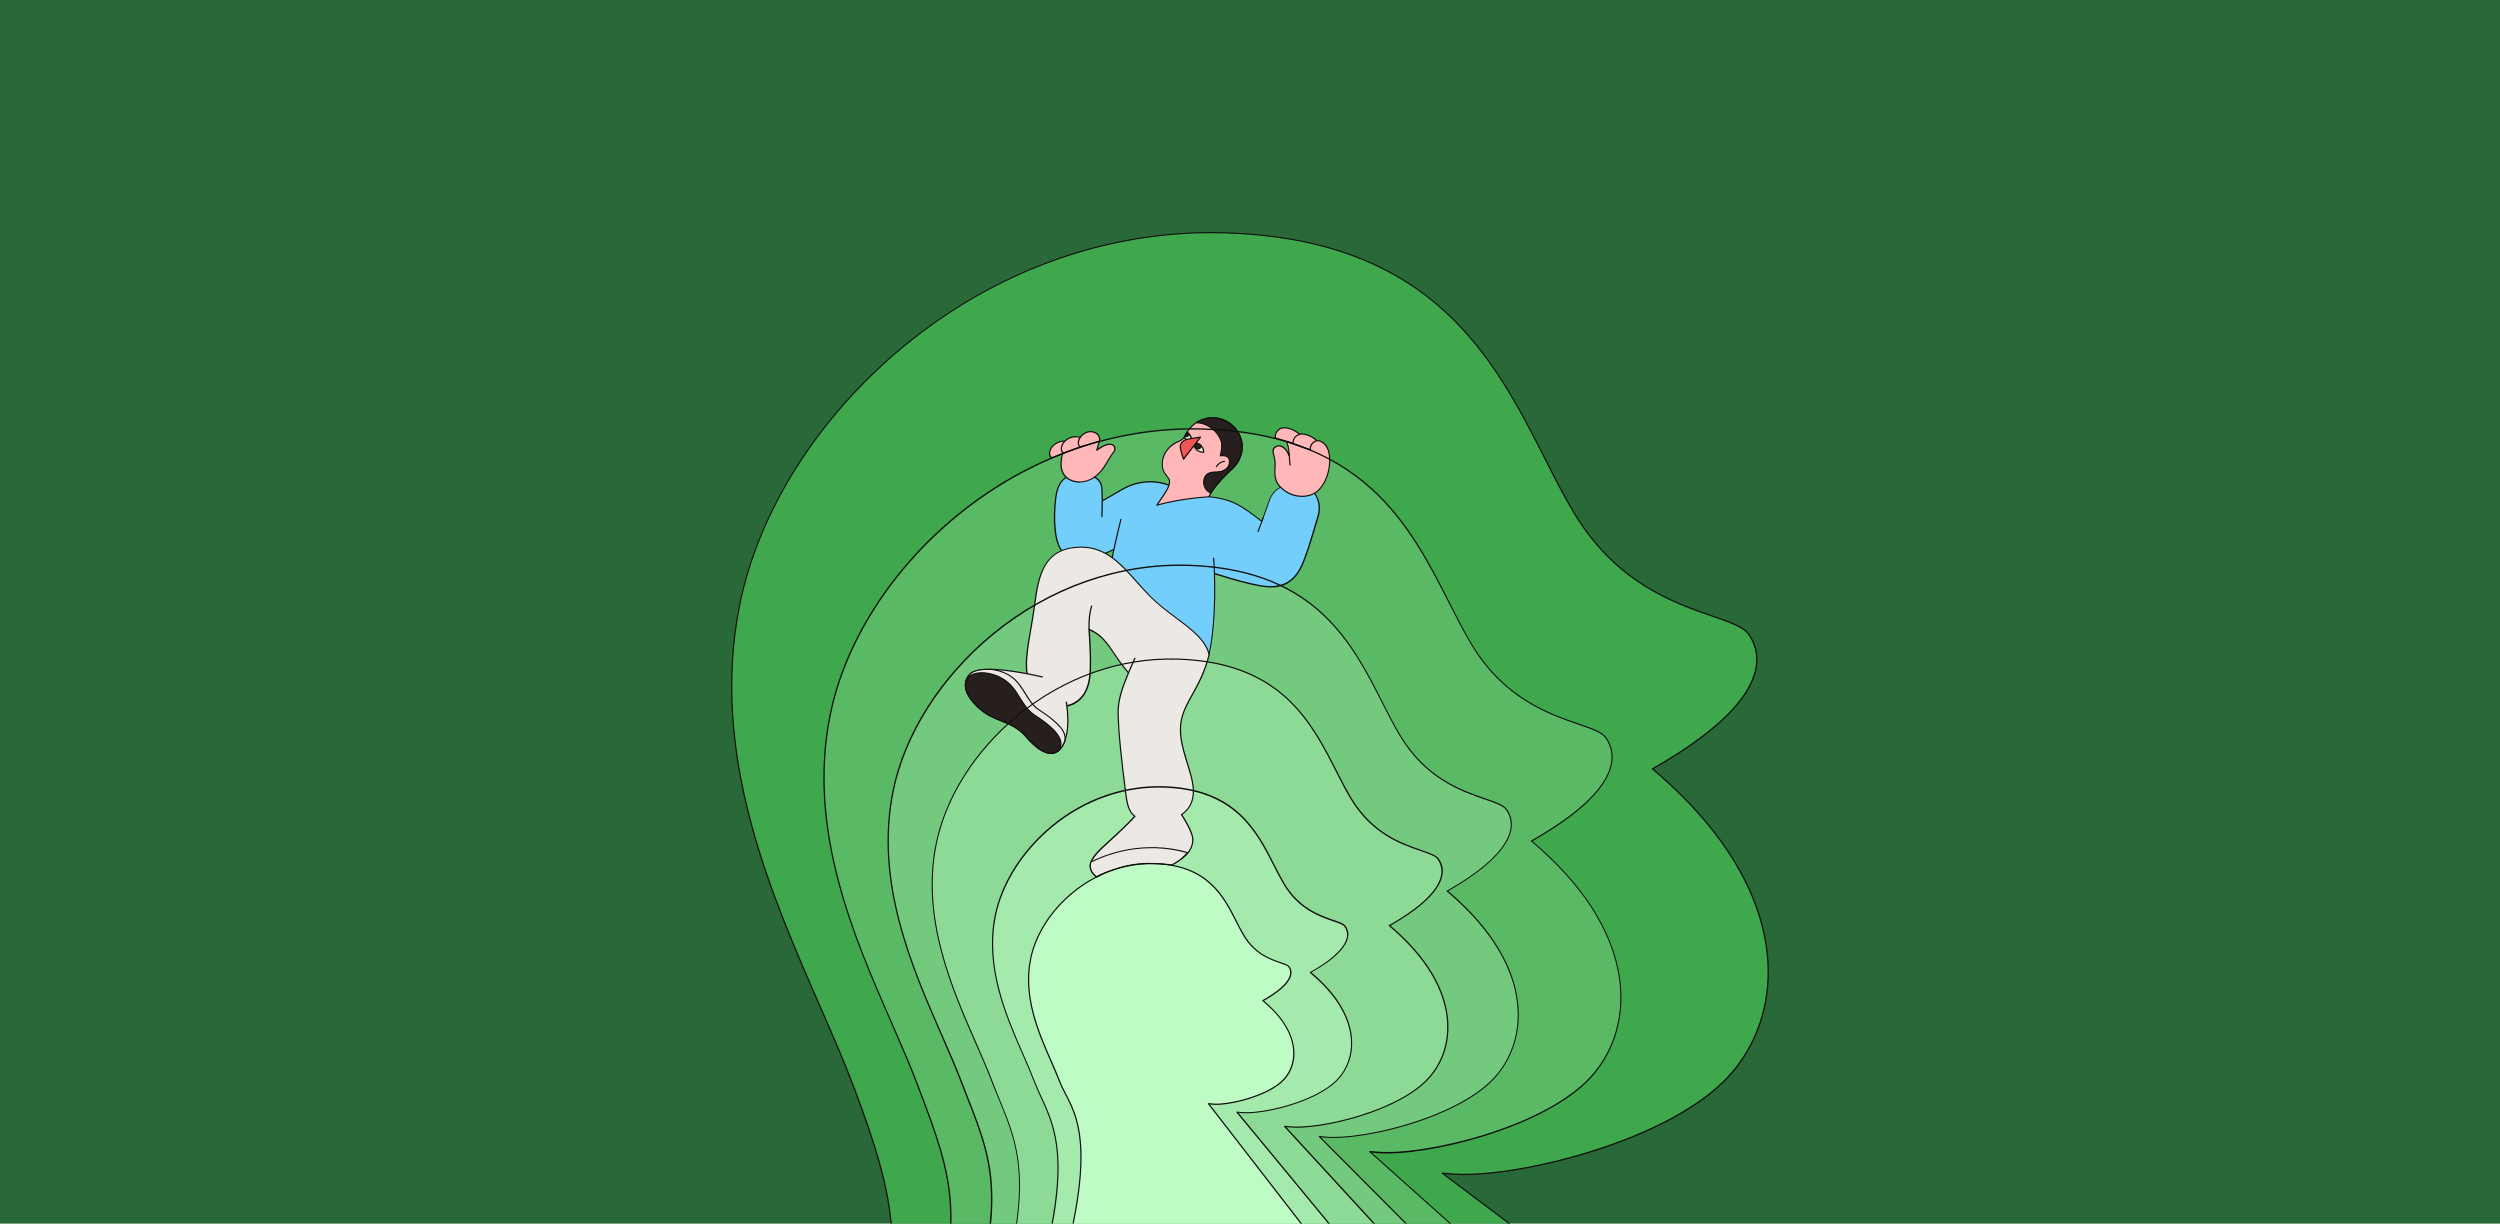 <?xml version="1.0" encoding="UTF-8"?>
<svg id="Calque_1" data-name="Calque 1" xmlns="http://www.w3.org/2000/svg" viewBox="0 0 237 116">
  <defs>
    <style>
      .cls-1 {
        fill: #ffb7b7;
      }

      .cls-2 {
        fill: #74cefb;
      }

      .cls-3 {
        fill: #a5eaad;
      }

      .cls-4 {
        fill: #261f1e;
      }

      .cls-5 {
        fill: #59b964;
      }

      .cls-6 {
        fill: #73c97d;
      }

      .cls-7 {
        fill: #bffbc5;
      }

      .cls-8 {
        fill: #8cda95;
      }

      .cls-9 {
        fill: #286937;
      }

      .cls-10 {
        fill: #3fa84c;
      }

      .cls-11 {
        fill: #f15555;
      }

      .cls-12 {
        fill: #0e0e0e;
      }

      .cls-13 {
        fill: #ece8e4;
      }
    </style>
  </defs>
  <rect class="cls-9" width="237" height="116"/>
  <g>
    <g>
      <path class="cls-10" d="m81.95,129.94h79.7l-24.92-18.73.61.06c3.07.31,8.29-.49,13.3-2.04,5.93-1.83,10.61-4.36,13.18-7.13,2.68-2.89,4.03-6.76,3.79-10.89-.25-4.3-2.32-10.95-10.76-18.16l-.19-.16.21-.12c5.75-3.31,8.98-6.45,9.58-9.32.32-1.54-.21-2.68-.71-3.37-.49-.67-1.77-1.11-3.39-1.67-3.64-1.26-9.14-3.15-13.13-9.8-.95-1.58-1.83-3.32-2.77-5.17-2.36-4.63-5.02-9.88-9.53-13.97-5.17-4.7-11.94-7.13-20.7-7.4-5.65-.18-11.24.74-16.63,2.72-5,1.84-9.68,4.54-13.92,8.03-8.09,6.66-13.76,15.6-15.56,24.52-2.85,14.15,2.93,27.36,7.58,37.97,1.15,2.63,2.24,5.12,3.13,7.44,4.39,11.57,5.09,16.59,1.13,27.19Z"/>
      <path class="cls-5" d="m86.81,129.94h66.31l-23.25-20.78.53.05c2.36.24,6.37-.38,10.22-1.57,4.55-1.4,8.15-3.35,10.12-5.47,2.06-2.21,3.09-5.18,2.9-8.35-.19-3.3-1.78-8.4-8.27-13.94l-.19-.16.21-.12c4.42-2.54,6.89-4.95,7.36-7.15.25-1.17-.16-2.04-.54-2.56-.37-.5-1.35-.84-2.59-1.27-2.81-.97-7.05-2.43-10.12-7.56-.73-1.22-1.41-2.56-2.14-3.98-1.81-3.56-3.86-7.59-7.32-10.74-3.97-3.61-9.18-5.47-15.9-5.69-8.35-.26-16.69,2.67-23.48,8.26-6.22,5.12-10.58,11.99-11.96,18.84-2.19,10.88,2.25,21.04,5.83,29.2.89,2.03,1.73,3.94,2.41,5.73l.11.3c3.37,8.87,4.92,12.95-.23,26.95Z"/>
      <path class="cls-6" d="m90.18,129.94h56.99l-22.1-22.2.48.05c1.86.19,5.03-.3,8.08-1.24,3.6-1.11,6.44-2.65,8-4.32,1.62-1.75,2.43-4.09,2.29-6.59-.27-4.73-3.7-8.6-6.53-11.01l-.19-.16.21-.12c3.44-1.98,5.45-3.93,5.81-5.63.19-.91-.12-1.59-.42-2-.29-.39-1.06-.65-2.03-.99-2.23-.77-5.59-1.93-8.03-6-.58-.97-1.12-2.03-1.69-3.15-1.43-2.82-3.06-6.01-5.79-8.49-3.14-2.85-7.25-4.32-12.57-4.49-6.61-.21-13.2,2.11-18.56,6.53-4.92,4.05-8.37,9.48-9.46,14.9-1.73,8.6,1.78,16.64,4.61,23.09.7,1.61,1.37,3.12,1.91,4.54.21.54.41,1.06.61,1.57,2.43,6.2,4.04,10.3-1.59,25.73Z"/>
      <path class="cls-8" d="m92.51,129.94h50.57l-21.31-23.18.45.05c1.52.15,4.11-.25,6.6-1.01,2.94-.91,5.27-2.16,6.54-3.53,1.32-1.42,1.98-3.33,1.87-5.37-.22-3.86-3.03-7.02-5.34-9l-.19-.16.21-.12c1.96-1.13,4.37-2.84,4.74-4.59.12-.59.01-1.13-.34-1.61-.23-.31-.86-.53-1.65-.8-1.83-.63-4.59-1.58-6.6-4.93-.48-.79-.92-1.66-1.39-2.58-1.17-2.3-2.5-4.91-4.73-6.95-2.57-2.33-5.93-3.53-10.27-3.67-5.4-.17-10.8,1.73-15.18,5.34-4.02,3.31-6.84,7.75-7.74,12.18-1.42,7.04,1.46,13.61,3.77,18.9.58,1.32,1.12,2.56,1.56,3.72.23.6.47,1.18.69,1.73,2,4.86,3.73,9.06-2.28,25.6Z"/>
      <path class="cls-3" d="m95.67,129.94h41.82l-20.23-24.52.42.04c1.94.19,7.14-1.01,9.14-3.16.91-.98,1.37-2.3,1.29-3.72-.09-1.48-.8-3.76-3.71-6.25l-.19-.16.21-.12c2.46-1.42,3.15-2.51,3.29-3.18.08-.4,0-.76-.23-1.08-.15-.2-.58-.35-1.13-.54-1.28-.44-3.23-1.11-4.64-3.47-.33-.55-.64-1.16-.97-1.81-1.63-3.2-3.65-7.18-10.44-7.39-3.76-.12-7.52,1.2-10.58,3.72-2.8,2.31-4.77,5.4-5.39,8.48-.99,4.9,1.02,9.49,2.63,13.17.4.92.78,1.79,1.09,2.6.19.5.41.97.64,1.47.8,1.73,1.72,3.7,1.56,7.5-.17,4.29-1.68,10.31-4.6,18.4Z"/>
      <path class="cls-7" d="m97.57,129.94h36.57l-19.59-25.32.4.04c1.43.14,5.26-.74,6.74-2.33.67-.72,1-1.69.94-2.72-.06-1.09-.59-2.77-2.74-4.6l-.19-.16.21-.12c1.81-1.04,2.31-1.84,2.42-2.32.06-.28,0-.54-.16-.77-.1-.14-.43-.25-.81-.39-.96-.33-2.41-.83-3.46-2.59-.25-.41-.48-.86-.72-1.34-1.2-2.36-2.69-5.3-7.7-5.45-2.78-.09-5.55.89-7.81,2.75-2.07,1.7-3.52,3.99-3.98,6.26-.73,3.62.76,7.01,1.95,9.74.3.68.58,1.33.81,1.93.14.38.34.75.54,1.15,1.42,2.73,3.57,6.86-3.43,26.25Z"/>
    </g>
    <g>
      <g>
        <path class="cls-2" d="m123.24,45.97c-1.41-.18-2.48.29-2.9,1.49-.22.62-.49,1.38-.71,1.97-.19-.15-.42-.32-.7-.53-1.65-1.26-2.48-1.6-4.32-1.81l-3.79-1.08-3.81,2.1-.96,3.52,8.56,2.58s3.87,1.31,5.55,1.41,2.54-.68,3.09-1.65,1.33-3.71,1.73-5.05c.39-1.33-.31-2.77-1.73-2.95Z"/>
        <path class="cls-12" d="m120.45,55.68c-.1,0-.2,0-.3,0-1.66-.1-5.52-1.4-5.56-1.41l-8.56-2.58s-.05-.04-.04-.07l.96-3.52s.01-.03.03-.04l3.81-2.1s.03,0,.04,0l3.79,1.08c1.85.21,2.7.57,4.34,1.82l.64.49c.28-.77.52-1.41.69-1.9.41-1.18,1.46-1.72,2.96-1.53h0c.63.08,1.16.41,1.5.94.38.59.49,1.37.27,2.09l-.09.3c-.42,1.44-1.13,3.86-1.64,4.76-.65,1.14-1.56,1.69-2.83,1.69Zm-14.34-4.1l8.51,2.56s3.89,1.31,5.53,1.41c1.39.09,2.36-.43,3.03-1.62.51-.89,1.21-3.3,1.63-4.74l.09-.3c.2-.69.11-1.44-.26-2-.32-.49-.83-.81-1.42-.89-1.44-.19-2.45.33-2.84,1.45-.18.51-.42,1.17-.71,1.97,0,.02-.02.03-.04.04-.02,0-.04,0-.05,0l-.7-.53c-1.62-1.23-2.46-1.58-4.29-1.8l-3.78-1.07-3.76,2.08-.94,3.44Z"/>
      </g>
      <g>
        <path class="cls-1" d="m120.95,41.54c-.16-.3.16-.92.67-.97s1.07.16,1.64.64,0,1,0,1l-2.32-.67Z"/>
        <path class="cls-12" d="m123.26,42.27s-.01,0-.02,0l-2.32-.67s-.03-.01-.03-.03c-.08-.15-.06-.36.05-.58.11-.21.35-.45.67-.48.53-.05,1.1.17,1.69.65.18.15.27.32.28.5,0,.33-.26.58-.27.59-.01,0-.02.02-.04.02Zm-2.28-.78l2.26.66c.06-.06.22-.25.21-.48,0-.15-.08-.29-.23-.42-.56-.47-1.1-.68-1.6-.63-.28.03-.48.23-.58.42-.09.16-.11.33-.06.45Z"/>
      </g>
      <g>
        <path class="cls-1" d="m122.59,42.06c-.07-.51.41-1.08,1.16-.87.84.23,1.22.71,1.32.91.29.62-.26.77-.26.77l-2.22-.81Z"/>
        <path class="cls-12" d="m124.81,42.93s-.01,0-.02,0l-2.22-.81s-.03-.03-.04-.05c-.04-.28.08-.57.3-.76.25-.21.58-.28.94-.18.83.23,1.24.7,1.36.94.1.22.12.41.04.56-.1.22-.33.28-.34.29,0,0,0,0-.02,0Zm-2.17-.91l2.17.79s.19-.08.25-.22c.06-.12.04-.28-.04-.47-.1-.22-.49-.66-1.28-.88-.32-.09-.62-.03-.84.15-.18.16-.28.39-.26.62Z"/>
      </g>
      <g>
        <path class="cls-1" d="m125.16,41.81c-.55-.2-1.03.42-.93.85l-2.28-.81c.2.38.23.76.27,1.34-.3-.76-.89-1.18-1.38-.76-.39.33.08.83.04,1.61-.04.93-.2,1.75,1.03,2.56.98.64,2.32.61,3.07-.11.63-.6,1.06-1.65,1.08-2.76.02-1.11-.35-1.71-.9-1.91Z"/>
        <path class="cls-12" d="m123.44,47.11c-.53,0-1.09-.15-1.56-.46-1.15-.76-1.11-1.55-1.06-2.39,0-.07,0-.14.01-.22.01-.31-.05-.58-.12-.82-.09-.33-.16-.62.09-.84.18-.16.4-.21.61-.16.27.07.53.31.73.66-.04-.41-.09-.71-.24-1.01-.01-.02,0-.05,0-.06.02-.02.04-.02.06-.02l2.19.78c-.01-.23.1-.49.3-.66.21-.19.47-.24.72-.15h0c.63.23.96.93.94,1.97-.02,1.1-.45,2.18-1.1,2.8-.4.38-.98.58-1.58.58Zm-2.18-4.79c-.13,0-.26.05-.38.15-.2.17-.14.39-.06.72.06.24.13.52.12.85,0,.07,0,.15-.01.22-.05.84-.09,1.57,1.01,2.29.96.63,2.28.59,3-.1.63-.6,1.04-1.65,1.06-2.72.02-.98-.29-1.64-.87-1.86h0c-.28-.1-.5.04-.6.13-.2.17-.3.44-.25.65,0,.02,0,.04-.02.06s-.04.02-.06.01l-2.15-.77c.15.35.18.71.22,1.24,0,.03-.02.05-.04.06-.03,0-.06,0-.07-.03-.19-.47-.48-.8-.79-.88-.04-.01-.09-.02-.13-.02Z"/>
      </g>
      <g>
        <path class="cls-1" d="m122.31,44.09c-.05-.33-.07-.71-.1-1.09"/>
        <path class="cls-12" d="m122.31,44.15s-.05-.02-.06-.05c-.04-.26-.06-.56-.08-.87l-.02-.23s.02-.06.05-.06c.03,0,.06.02.06.05l.02.23c.02.31.04.6.08.86,0,.03-.02.06-.05.07,0,0,0,0,0,0Z"/>
      </g>
      <g>
        <path class="cls-2" d="m111.16,46.16c-1.46-.7-3.23-.66-4.78.24s-2.59,1.49-2.59,1.49l-.32,4.59"/>
        <path class="cls-12" d="m103.48,52.53s0,0,0,0c-.03,0-.06-.03-.05-.06l.32-4.59s.01-.04.03-.05c.01,0,1.05-.6,2.58-1.49,1.52-.88,3.33-.97,4.83-.24.03.01.04.05.03.08-.01.03-.05.04-.08.03-1.47-.71-3.24-.62-4.73.24-1.4.81-2.39,1.37-2.56,1.47l-.31,4.56s-.03.05-.06.05Z"/>
      </g>
      <g>
        <path class="cls-2" d="m104.45,48.97s.07-1.67,0-2.65-.89-1.34-1.95-1.36-2.16.19-2.42,2.2-.14,4.42.7,5.2,2.52.96,5.22-.49l.51-2.04"/>
        <path class="cls-12" d="m102.53,53.01c-.91,0-1.47-.32-1.78-.61-.86-.79-.99-3.21-.72-5.25.26-2.02,1.4-2.27,2.48-2.25,1.27.03,1.94.5,2.01,1.42.07.98,0,2.64,0,2.66,0,.03-.02.06-.06.06-.03,0-.06-.03-.06-.06,0-.02.07-1.68,0-2.65-.06-.84-.7-1.28-1.89-1.31-1.08-.02-2.11.22-2.36,2.15-.25,1.95-.14,4.39.69,5.15.58.53,2.02,1.18,5.13-.49l.5-2.02s.04-.05.07-.04c.03,0,.05.04.04.07l-.51,2.04s-.01.03-.03.04c-1.53.82-2.66,1.1-3.5,1.1Z"/>
      </g>
      <g>
        <path class="cls-1" d="m104.24,41.68c-.11.52-.27,1.02-.27,1.02,0,0,.68-.56,1.22-.58.46-.01.64.42.37.75-.52.66-.71,1.25-1.27,1.88-.82.92-1.82,1.11-2.63.84s-1.42-1.05-.87-2.82"/>
        <path class="cls-12" d="m102.37,45.76c-.24,0-.48-.04-.72-.12-.75-.26-1.51-.97-.9-2.89,0-.03.04-.05.07-.04.03,0,.05.04.04.07-.58,1.83.13,2.5.83,2.75.88.3,1.84,0,2.57-.82.3-.34.49-.66.69-1,.17-.28.34-.58.58-.88.11-.14.14-.31.07-.45-.07-.14-.21-.21-.4-.21-.52.01-1.18.56-1.19.56-.02.02-.05.02-.07,0-.02-.01-.03-.04-.02-.07,0,0,.16-.5.27-1.01,0-.03.04-.05.07-.04.03,0,.05.04.04.07-.07.33-.16.66-.22.85.23-.17.7-.47,1.12-.48.23,0,.42.1.51.27.09.18.05.39-.09.57-.24.3-.41.59-.57.87-.2.35-.39.67-.7,1.01-.57.63-1.27.97-1.97.97Z"/>
      </g>
      <g>
        <path class="cls-1" d="m99.72,43.4c-.37-.21-.3-.93.39-1.37s1.69-.18,1.62.56l-2.01.81Z"/>
        <path class="cls-12" d="m99.72,43.46s-.02,0-.03,0c-.15-.09-.25-.25-.25-.46,0-.29.15-.7.64-1.01.42-.27.98-.3,1.36-.07.25.15.38.39.35.68,0,.02-.02.04-.04.05l-2.01.81s-.01,0-.02,0Zm1.13-1.58c-.24,0-.5.07-.71.2-.44.28-.59.65-.58.91,0,.15.07.28.17.35l1.95-.79c0-.23-.1-.42-.3-.54-.15-.09-.34-.14-.53-.14Z"/>
      </g>
      <g>
        <path class="cls-1" d="m100.82,42.94c-.36-.22-.27-.94.44-1.35s1.69-.12,1.6.62l-2.04.74Z"/>
        <path class="cls-12" d="m100.82,43s-.02,0-.03,0c-.15-.09-.24-.26-.23-.47,0-.29.18-.7.67-.99.43-.25.99-.26,1.36-.02.25.16.36.41.33.69,0,.02-.02.04-.04.05l-2.04.74s-.01,0-.02,0Zm1.14-1.54c-.23,0-.47.06-.67.18-.45.26-.61.63-.62.89,0,.15.06.28.16.35l1.98-.72c.02-.23-.08-.42-.28-.55-.16-.1-.36-.16-.57-.16Z"/>
      </g>
      <g>
        <path class="cls-1" d="m117.75,42.18c-.11-1.36-1.22-2.47-2.58-2.58-1.23-.09-2.3.6-2.78,1.63-.12.25-.32.45-.58.56-.95.39-1.54,1.09-1.62,2.01-.11,1.15.71,1.34.68,1.86-.03.52-.36.99-1.2,2.22,2.46-.68,4.93-.79,4.93-.79.23-.53.77-1.35,2.25-2.71.56-.51.95-1.4.89-2.2Z"/>
        <path class="cls-12" d="m109.67,47.94s-.04,0-.05-.02c-.01-.02-.01-.05,0-.07l.06-.08c.81-1.17,1.11-1.61,1.14-2.1,0-.18-.1-.33-.24-.51-.23-.29-.51-.64-.44-1.36.09-.92.68-1.65,1.66-2.05.24-.1.44-.29.55-.53.5-1.09,1.64-1.76,2.83-1.66,1.39.11,2.52,1.24,2.63,2.63h0c.06.77-.31,1.69-.91,2.24-1.2,1.1-1.93,1.98-2.24,2.69,0,.02-.03.03-.05.03-.02,0-2.49.12-4.92.79,0,0-.01,0-.02,0Zm5.28-8.28c-1.07,0-2.06.63-2.51,1.61-.12.27-.34.48-.61.59-.94.39-1.5,1.08-1.59,1.96-.06.67.2,1.01.42,1.28.15.19.28.35.27.58-.03.52-.33.96-1.13,2.12,2.23-.6,4.45-.74,4.76-.75.32-.72,1.06-1.6,2.25-2.7.57-.53.93-1.41.87-2.15-.1-1.34-1.19-2.42-2.53-2.52-.07,0-.14,0-.21,0Z"/>
      </g>
      <path class="cls-12" d="m115.32,44.29s-.02,0-.03,0c-.03-.02-.04-.05-.02-.08.17-.29.48-.49.81-.53.03,0,.06.02.06.05,0,.03-.02.06-.05.06-.3.03-.58.22-.73.48-.01.02-.03.03-.05.03Z"/>
      <g>
        <path class="cls-13" d="m113.82,42.22c-.19-.18-.44-.25-.68-.24,0,.24.1.48.3.66s.44.25.68.24c0-.24-.1-.48-.3-.66Z"/>
        <path class="cls-12" d="m114.05,42.93c-.24,0-.47-.09-.65-.25-.2-.18-.31-.43-.31-.7,0-.03.02-.06.05-.06.27-.02.53.07.72.25.2.18.31.43.31.7,0,.03-.02.06-.05.06-.02,0-.05,0-.07,0Zm-.85-.9c.02.22.11.41.27.56.16.15.36.22.58.22h0c-.02-.22-.11-.41-.27-.56h0c-.16-.15-.36-.22-.58-.22h0Z"/>
      </g>
      <g>
        <path class="cls-13" d="m112.28,41.52c.19.18.44.25.68.24,0-.24-.1-.48-.3-.66-.04-.04-.09-.07-.14-.1-.05.08-.09.16-.13.24-.04.09-.09.17-.15.24.01.01.02.03.04.04Z"/>
        <path class="cls-12" d="m112.89,41.82c-.24,0-.47-.09-.65-.25h0s-.02-.02-.03-.03h0s-.02-.06,0-.09c.06-.07.11-.15.15-.23.03-.08.08-.15.13-.25,0-.01.02-.02.04-.03.01,0,.03,0,.04,0,.06.03.1.07.15.11.2.18.31.43.31.7,0,.03-.02.06-.05.06-.02,0-.05,0-.07,0Zm-.58-.34c.16.15.36.22.58.22h0c-.02-.22-.11-.41-.27-.56-.03-.02-.05-.04-.08-.07-.04.07-.07.13-.09.18-.03.08-.08.15-.13.22Z"/>
      </g>
      <g>
        <path class="cls-4" d="m112.66,41.1s-.09-.07-.14-.1c-.05.08-.09.16-.13.24-.03.06-.06.12-.1.17.04.02.08.03.13.03.16,0,.29-.13.29-.29-.02-.02-.03-.03-.05-.05Z"/>
        <path class="cls-12" d="m112.42,41.49c-.05,0-.1-.01-.15-.04-.01,0-.03-.02-.03-.04,0-.02,0-.03,0-.05.04-.06.07-.11.09-.16.03-.08.08-.15.13-.25,0-.01.02-.02.04-.03.01,0,.03,0,.04,0,.06.03.1.07.15.11h0s.03.03.05.05c0,.01.02.03.02.04,0,.19-.16.34-.35.34Zm-.04-.12c.13.02.26-.07.27-.2-.01-.01-.02-.02-.03-.03h0s-.05-.04-.08-.07c-.04.07-.07.13-.09.18-.02.04-.04.07-.06.12Z"/>
      </g>
      <g>
        <path class="cls-4" d="m115.17,39.61c-.65-.05-1.26.13-1.76.45,1.45.06,2.33,1.31,2.4,1.97.05.52-.13,1.17-.13,1.17,1.04-.15.97.67.76,1.01-.17.28-.5.53-1.28.53s-1.06.49-1.05.99c0,.37.26.88.7.98.31-.53.89-1.26,2.06-2.34.56-.51.95-1.4.89-2.2-.11-1.36-1.22-2.47-2.58-2.58Z"/>
        <path class="cls-12" d="m114.8,46.77s0,0-.01,0c-.5-.11-.73-.67-.74-1.03,0-.3.09-.56.26-.74.19-.2.48-.3.84-.3.83,0,1.1-.29,1.24-.51.1-.17.18-.51.04-.73-.12-.18-.38-.25-.74-.2-.02,0-.04,0-.05-.02s-.02-.03-.01-.05c0,0,.18-.65.13-1.15-.07-.64-.93-1.86-2.34-1.92-.02,0-.05-.02-.05-.04,0-.02,0-.05.02-.06.53-.35,1.16-.51,1.8-.46,1.39.11,2.52,1.24,2.63,2.63.06.77-.31,1.69-.91,2.24-1,.92-1.67,1.68-2.05,2.32-.01.02-.03.03-.05.03Zm1.1-3.64c.36,0,.53.14.62.27.16.25.1.62-.04.85-.23.38-.67.56-1.33.56-.33,0-.59.09-.76.27-.16.16-.24.4-.23.66,0,.36.25.8.61.91.38-.64,1.06-1.4,2.05-2.31.57-.53.93-1.41.87-2.15-.1-1.34-1.19-2.42-2.53-2.52h0c-.56-.04-1.1.08-1.58.35.74.08,1.26.45,1.58.76.38.38.66.87.7,1.25.04.42-.06.92-.11,1.11.05,0,.1,0,.15,0Z"/>
      </g>
      <g>
        <path class="cls-4" d="m113.82,42.22c-.11-.1-.24-.17-.37-.21-.09.05-.15.14-.15.25,0,.16.13.29.29.29s.29-.13.29-.29c-.02-.02-.03-.03-.05-.05Z"/>
        <path class="cls-12" d="m113.59,42.61c-.19,0-.35-.16-.35-.35,0-.13.07-.24.18-.3.01,0,.03,0,.04,0,.15.04.28.11.4.22h0s.04.03.05.05c.01.01.02.03.02.04,0,.19-.16.34-.35.34Zm-.13-.54c-.07.04-.1.11-.1.19,0,.13.1.23.23.23.12,0,.22-.09.23-.21,0-.01-.02-.02-.03-.03h0c-.09-.09-.2-.15-.33-.19Z"/>
      </g>
      <g>
        <path class="cls-11" d="m113.82,41.45l-1.61,2.09s-.21-.55-.3-1.03.26-.8.73-.87c.5-.08,1.17-.19,1.17-.19Z"/>
        <path class="cls-12" d="m112.2,43.59s0,0,0,0c-.02,0-.04-.02-.05-.04,0-.02-.22-.56-.3-1.04-.04-.21,0-.41.12-.57.14-.19.37-.32.66-.37.5-.08,1.17-.19,1.17-.19.02,0,.05,0,.06.03.01.02.01.05,0,.06l-1.61,2.09s-.03.02-.05.02Zm1.48-2.07c-.22.04-.67.11-1.03.16-.26.04-.47.16-.59.32-.1.14-.13.3-.1.48.06.35.19.74.26.92l1.46-1.89Z"/>
      </g>
      <g>
        <path class="cls-2" d="m115.05,52.91s.33,4.04-.2,7.78c-.07.47-.15.9-.25,1.3l-9.66-4.33c-.29-1.51.66-5.9,1.31-8.43"/>
        <path class="cls-12" d="m114.61,62.05s-.02,0-.02,0l-9.66-4.33s-.03-.02-.03-.04c-.36-1.89,1.14-7.79,1.31-8.46,0-.03.04-.05.07-.04.03,0,.05.04.04.07-.62,2.39-1.58,6.83-1.31,8.38l9.57,4.29c.09-.4.17-.81.23-1.23.51-3.69.2-7.73.19-7.77,0-.03.02-.06.05-.06.03,0,.06.02.06.05,0,.04.32,4.09-.2,7.79-.06.45-.15.89-.25,1.31,0,.02-.02.03-.03.04,0,0-.02,0-.03,0Z"/>
      </g>
      <g>
        <path class="cls-13" d="m108.98,56.49c-2.14-2.18-3.66-4.83-6.86-4.61-3.21.22-3.69,2.75-4.04,5.48s-1.16,5.41-.57,7.06c.59,1.66,1.43,2.5,2.51,2.57,1.18.08,2.84-.29,3.25-2.58.2-1.12.05-3.56-.03-4.75,1.92.75,2.28,2.68,4.09,4.46,1.54,1.52,5.82-.27,5.82-.27l1.46-1.87c-.58-2.15-3.48-3.33-5.62-5.51Z"/>
        <path class="cls-12" d="m100.3,67.06c-.1,0-.2,0-.29,0-1.11-.07-1.97-.95-2.56-2.61-.43-1.2-.12-2.96.21-4.82.13-.74.26-1.5.36-2.27.37-2.9.93-5.31,4.1-5.53,2.6-.18,4.1,1.51,5.69,3.3.39.44.8.9,1.22,1.33h0c.78.79,1.65,1.45,2.5,2.08,1.49,1.11,2.77,2.07,3.14,3.46,0,.02,0,.04-.01.05l-1.46,1.87s-.01.01-.02.02c-.18.07-4.33,1.79-5.88.26-.72-.71-1.22-1.46-1.66-2.12-.66-.99-1.24-1.85-2.32-2.3.08,1.21.21,3.57.02,4.67-.4,2.24-1.95,2.64-3.02,2.64Zm2.19-15.14c-.12,0-.24,0-.36.01-3.08.21-3.61,2.48-3.99,5.43-.1.77-.23,1.53-.36,2.27-.32,1.85-.63,3.59-.21,4.77.57,1.61,1.4,2.46,2.46,2.53,1.01.07,2.77-.17,3.18-2.53.2-1.11.05-3.55-.03-4.73,0-.02,0-.04.02-.05.02-.01.04-.02.05-.01,1.18.46,1.77,1.35,2.46,2.38.44.65.94,1.4,1.65,2.1.78.77,2.3.65,3.44.42,1.17-.24,2.18-.64,2.31-.7l1.44-1.83c-.37-1.33-1.63-2.28-3.09-3.37-.85-.63-1.72-1.29-2.51-2.09-.43-.43-.83-.89-1.23-1.33-1.49-1.68-2.91-3.27-5.23-3.27Z"/>
      </g>
      <g>
        <path class="cls-13" d="m107.59,62.39c-1.76,3.88-1.66,4.55-1.53,6.61s.52,5.18.72,6.64.81,1.73.81,1.73c0,0-.46.55-2.02,1.99s-3.09,2.57-1.62,3.78c0,0,2.28-1.46,4.91-1.46,1.46,0,2.28.2,2.28.2,1.43-.63,1.92-1.51,1.92-2.29s-1.07-2.38-1.07-2.38c1.04-.72,1.43-1.82.85-3.87s-1.3-3.68-.75-5.53c.48-1.62,1.84-2.97,2.52-5.79"/>
        <path class="cls-12" d="m103.95,83.18s-.03,0-.04-.01c-.4-.33-.61-.67-.61-1.04-.02-.79.84-1.56,1.83-2.45.13-.12.27-.24.4-.37,1.28-1.17,1.82-1.76,1.97-1.93-.17-.11-.62-.52-.78-1.73-.09-.7-.57-4.33-.72-6.64v-.16c-.14-1.96-.18-2.69,1.53-6.47.01-.03.05-.04.08-.03.03.01.04.05.03.08-1.71,3.76-1.66,4.48-1.53,6.42v.16c.16,2.31.63,5.93.73,6.64.19,1.41.77,1.68.78,1.68.02,0,.03.02.03.04,0,.02,0,.04-.01.05,0,0-.48.57-2.02,1.99-.14.12-.27.25-.4.37-.97.88-1.81,1.63-1.79,2.37,0,.32.18.63.54.93.3-.18,2.47-1.45,4.91-1.45,1.33,0,2.14.17,2.27.2,1.21-.53,1.87-1.32,1.87-2.23,0-.75-1.05-2.33-1.06-2.34-.02-.03-.01-.06.02-.08,1.11-.76,1.36-1.94.82-3.81-.1-.33-.19-.66-.29-.97-.5-1.62-.93-3.03-.46-4.6.2-.67.54-1.27.93-1.98.56-1.01,1.19-2.15,1.6-3.81,0-.03.04-.05.07-.04.03,0,.05.04.04.07-.41,1.68-1.04,2.83-1.61,3.84-.39.7-.72,1.3-.92,1.95-.46,1.54-.03,2.92.46,4.53.1.31.19.64.29.97.54,1.9.29,3.11-.82,3.9.18.28,1.05,1.64,1.05,2.36,0,.55-.25,1.6-1.95,2.34-.01,0-.02,0-.04,0,0,0-.83-.2-2.26-.2-2.58,0-4.86,1.44-4.88,1.46,0,0-.02,0-.03,0Z"/>
      </g>
      <g>
        <path class="cls-13" d="m103.95,83.12s2.28-1.26,4.91-1.26c1.46,0,2.18.16,2.18.16.67-.29,1.23-.81,1.53-1.18-.87-.27-1.88-.44-3.05-.47-.13,0-.26,0-.39,0-1.96,0-3.91.47-5.71,1.35-.16.47-.05.93.52,1.4Z"/>
        <path class="cls-12" d="m103.95,83.18s-.03,0-.04-.01c-.55-.45-.73-.93-.54-1.47,0-.01.02-.03.03-.03,1.81-.89,3.79-1.36,5.73-1.36.13,0,.26,0,.4,0,1.11.03,2.14.19,3.06.47.02,0,.03.02.04.04s0,.04-.01.05c-.15.19-.72.83-1.55,1.19-.01,0-.02,0-.04,0,0,0-.73-.15-2.17-.15-2.59,0-4.86,1.24-4.89,1.25,0,0-.02,0-.03,0Zm-.48-1.42c-.16.47,0,.88.48,1.29.3-.16,2.47-1.25,4.91-1.25,1.33,0,2.05.13,2.17.15.72-.32,1.24-.85,1.44-1.09-.89-.26-1.88-.41-2.95-.45-.13,0-.26,0-.39,0-1.92,0-3.87.46-5.66,1.34Z"/>
      </g>
      <g>
        <path class="cls-13" d="m103.24,59.67c-.01-.79.03-1.54.25-2.21"/>
        <path class="cls-12" d="m103.24,59.73s-.06-.03-.06-.06c-.02-.94.06-1.63.25-2.23,0-.03.04-.05.07-.04.03,0,.05.04.04.07-.18.59-.26,1.27-.24,2.2,0,.03-.02.06-.06.06h0Z"/>
      </g>
      <g>
        <path class="cls-13" d="m98.82,64.17c-2.17-.5-5.99-1.2-6.87-.26-1.06,1.14.06,2.63,1.32,3.57s2.77.93,3.98,2.33,2.27,1.97,3.08,1.37,1.13-2.39.78-4.62"/>
        <path class="cls-12" d="m99.63,71.47c-.68,0-1.49-.54-2.42-1.63-.71-.82-1.53-1.15-2.33-1.47-.55-.22-1.13-.46-1.65-.84-.5-.37-1.66-1.35-1.76-2.45-.04-.45.11-.85.43-1.2.9-.97,4.73-.27,6.93.24.03,0,.05.04.04.07,0,.03-.04.05-.07.04-1.75-.4-5.92-1.24-6.82-.27-.3.33-.44.7-.4,1.11.09,1.05,1.23,2.01,1.71,2.37.51.38,1.05.6,1.62.83.81.33,1.65.67,2.37,1.5,1.26,1.45,2.27,1.91,3,1.36.8-.61,1.1-2.4.75-4.56,0-.03.02-.06.05-.07.03,0,.06.02.07.05.35,2.21.04,4.04-.8,4.67-.22.17-.47.25-.73.25Z"/>
      </g>
      <g>
        <path class="cls-13" d="m98.52,67.3c-.58-.37-.9-.89-1.27-1.48-.23-.36-.47-.75-.79-1.12-.86-1.06-2.34-1.25-2.66-1.25-.86,0-1.55.13-1.86.47-1.06,1.14.06,2.63,1.32,3.57,1.26.94,2.77.93,3.98,2.33,1.21,1.4,2.27,1.97,3.08,1.37.25-.19.46-.5.61-.9.17-.61-.23-1.17-.57-1.52-.44-.46-1.06-.94-1.85-1.45Z"/>
        <path class="cls-12" d="m99.63,71.47c-.68,0-1.49-.54-2.42-1.63-.71-.82-1.53-1.15-2.33-1.47-.55-.22-1.13-.46-1.65-.84-.5-.37-1.66-1.35-1.76-2.45-.04-.45.11-.85.43-1.2.3-.32.94-.48,1.91-.48h0c.43,0,1.86.23,2.7,1.27.32.37.56.76.79,1.13.37.59.68,1.1,1.25,1.47h0c.81.52,1.42,1,1.86,1.46.52.54.72,1.09.58,1.58-.16.42-.37.73-.63.93-.22.17-.47.25-.73.25Zm-5.82-7.97c-.93,0-1.55.15-1.82.45-.3.33-.44.7-.4,1.11.09,1.05,1.23,2.01,1.71,2.37.51.38,1.05.6,1.62.83.81.33,1.65.67,2.37,1.5,1.26,1.45,2.27,1.91,3,1.36.24-.18.44-.48.59-.87.16-.56-.21-1.1-.56-1.46-.44-.46-1.04-.93-1.84-1.44-.59-.38-.91-.9-1.28-1.5-.23-.37-.47-.75-.78-1.12-.96-1.18-2.6-1.23-2.61-1.23Z"/>
      </g>
      <g>
        <path class="cls-4" d="m98.17,67.85c-1.51-.97-1.57-2.65-3.2-3.56-1.33-.73-2.8-.65-3.3.01-.53,1.07.48,2.34,1.6,3.17,1.26.94,2.77.93,3.98,2.33,1.21,1.4,2.27,1.97,3.08,1.37.85-1.06-.65-2.35-2.16-3.32Z"/>
        <path class="cls-12" d="m99.63,71.47c-.68,0-1.49-.54-2.42-1.63-.71-.82-1.53-1.15-2.33-1.47-.55-.22-1.13-.46-1.65-.84-1.13-.85-2.15-2.15-1.61-3.24.49-.66,1.96-.82,3.38-.04.86.48,1.3,1.18,1.72,1.86.38.61.77,1.25,1.48,1.7h0c1.51.97,2.3,1.8,2.42,2.52.05.32-.03.61-.25.88,0,0,0,0-.01,0-.22.17-.47.25-.73.25Zm-6.6-7.63c-.56,0-1.05.15-1.32.5-.5,1.02.49,2.27,1.58,3.09.51.38,1.05.6,1.62.83.81.33,1.65.67,2.37,1.5,1.25,1.45,2.26,1.91,3,1.36.19-.24.26-.5.22-.79-.11-.68-.91-1.5-2.37-2.44h0c-.73-.47-1.13-1.12-1.52-1.74-.41-.67-.84-1.35-1.68-1.82-.57-.32-1.28-.51-1.91-.51Zm7.3,7.33h0,0Z"/>
      </g>
      <g>
        <path class="cls-1" d="m102.38,42.36c-.3-.25-.16-.96.49-1.31s1.49.04,1.36.76l-1.85.55Z"/>
        <path class="cls-12" d="m102.38,42.42s-.03,0-.04-.01c-.13-.11-.19-.29-.17-.5.03-.28.22-.67.67-.91.37-.2.83-.18,1.15.05.25.18.35.46.3.77,0,.02-.02.04-.04.04l-1.85.55s-.01,0-.02,0Zm1.01-1.44c-.17,0-.34.04-.49.12-.41.22-.58.57-.61.82-.02.16.02.29.11.38l1.78-.53c.04-.25-.05-.47-.26-.62-.15-.11-.34-.17-.53-.17Z"/>
      </g>
      <g>
        <path class="cls-2" d="m119.26,50.39s.21-.56.47-1.26"/>
        <path class="cls-12" d="m119.26,50.44s-.01,0-.02,0c-.03-.01-.04-.04-.03-.07,0,0,.21-.56.47-1.26.01-.03.04-.04.07-.03.03.01.05.04.03.07-.26.7-.47,1.26-.47,1.26,0,.02-.03.04-.05.04Z"/>
      </g>
    </g>
    <g>
      <path class="cls-12" d="m161.65,130h-79.7s-.04,0-.05-.02c-.01-.02-.01-.04,0-.05,3.96-10.58,3.27-15.55-1.13-27.15-.88-2.32-1.97-4.81-3.12-7.44-4.65-10.62-10.44-23.83-7.58-38.01,1.8-8.93,7.48-17.88,15.58-24.55,4.24-3.49,8.93-6.19,13.93-8.04,5.39-1.98,10.99-2.9,16.65-2.72,8.77.28,15.55,2.7,20.73,7.42,4.51,4.1,7.18,9.35,9.54,13.99.94,1.84,1.82,3.58,2.77,5.16,3.98,6.63,9.47,8.52,13.1,9.77,1.63.56,2.92,1.01,3.42,1.69.51.7,1.05,1.86.72,3.41-.61,2.89-3.84,6.04-9.61,9.36l-.14.08.12.11c8.46,7.22,10.53,13.88,10.78,18.2.24,4.15-1.11,8.04-3.8,10.94-2.58,2.78-7.27,5.31-13.21,7.14-5.02,1.55-10.25,2.35-13.32,2.04l-.41-.04,24.75,18.61s.03.04.02.06c0,.02-.03.04-.05.04Zm-79.62-.11h79.44l-24.78-18.63s-.03-.04-.02-.07.03-.04.06-.04l.61.06c3.06.31,8.27-.49,13.28-2.04,5.92-1.82,10.59-4.35,13.15-7.11,2.67-2.88,4.01-6.73,3.77-10.85-.25-4.29-2.31-10.92-10.74-18.12l-.19-.16s-.02-.03-.02-.05c0-.02.01-.04.03-.04l.21-.12c5.74-3.3,8.95-6.42,9.56-9.28.32-1.52-.21-2.64-.7-3.32-.48-.65-1.75-1.09-3.36-1.65-3.65-1.26-9.16-3.16-13.16-9.82-.95-1.58-1.84-3.32-2.77-5.17-2.35-4.63-5.02-9.87-9.51-13.96-5.16-4.7-11.92-7.11-20.66-7.39-5.64-.18-11.23.74-16.61,2.71-5,1.84-9.67,4.53-13.9,8.02-8.08,6.66-13.75,15.58-15.54,24.48-2.85,14.14,2.93,27.33,7.57,37.94,1.15,2.63,2.24,5.12,3.13,7.45,4.4,11.6,5.1,16.59,1.16,27.15Z"/>
      <path class="cls-12" d="m153.11,130h-66.31s-.04,0-.05-.02-.01-.04,0-.05c5.14-13.99,3.6-18.04.23-26.91l-.11-.3c-.68-1.79-1.52-3.7-2.4-5.73-3.58-8.17-8.03-18.33-5.83-29.23,1.38-6.86,5.75-13.75,11.98-18.88,6.8-5.6,15.15-8.54,23.52-8.27,6.74.21,11.95,2.08,15.94,5.7,3.47,3.15,5.52,7.19,7.33,10.76.72,1.42,1.4,2.76,2.13,3.98,3.07,5.11,7.29,6.57,10.09,7.53,1.25.43,2.24.77,2.62,1.29.39.53.8,1.42.55,2.61-.47,2.22-2.95,4.63-7.38,7.18l-.14.08.12.11c6.5,5.55,8.1,10.67,8.29,13.99.18,3.19-.85,6.17-2.92,8.4-1.98,2.13-5.59,4.08-10.15,5.49-3.86,1.19-7.88,1.81-10.24,1.57l-.35-.04,23.12,20.66s.02.04.02.06c0,.02-.03.04-.05.04Zm-66.23-.11h66.08l-23.14-20.68s-.02-.04-.01-.07c.01-.02.03-.04.06-.03l.53.05c2.35.23,6.35-.38,10.2-1.56,4.55-1.4,8.13-3.34,10.1-5.46,2.05-2.2,3.07-5.15,2.89-8.31-.19-3.29-1.78-8.38-8.25-13.9l-.19-.16s-.02-.03-.02-.05c0-.02.01-.04.03-.04l.21-.12c4.4-2.53,6.87-4.92,7.33-7.11.24-1.15-.16-2-.53-2.51-.36-.49-1.33-.82-2.56-1.25-2.81-.97-7.07-2.44-10.15-7.58-.73-1.22-1.41-2.56-2.14-3.98-1.81-3.56-3.86-7.58-7.31-10.72-3.96-3.6-9.15-5.46-15.87-5.67-8.34-.27-16.66,2.66-23.44,8.25-6.21,5.11-10.56,11.97-11.94,18.81-2.19,10.86,2.25,21.01,5.82,29.16.89,2.03,1.73,3.94,2.41,5.73l.11.3c3.38,8.89,4.92,12.95-.2,26.92Z"/>
      <path class="cls-12" d="m147.17,130h-56.99s-.04,0-.05-.02c-.01-.02-.01-.04,0-.05,5.62-15.41,4.02-19.5,1.59-25.69-.19-.48-.4-1.02-.61-1.57-.54-1.42-1.2-2.93-1.9-4.54-2.83-6.46-6.35-14.51-4.61-23.13,1.09-5.43,4.55-10.87,9.48-14.93,5.38-4.43,11.98-6.75,18.6-6.54,5.33.17,9.45,1.64,12.6,4.51,2.74,2.49,4.37,5.69,5.8,8.51.57,1.13,1.11,2.19,1.69,3.15,2.43,4.05,5.78,5.21,8,5.97.99.34,1.76.61,2.06,1.01.31.42.63,1.11.43,2.04-.36,1.72-2.38,3.68-5.83,5.67l-.14.08.12.11c2.84,2.42,6.28,6.31,6.55,11.05.15,2.52-.67,4.87-2.3,6.63-1.57,1.69-4.42,3.23-8.02,4.34-3.05.94-6.23,1.43-8.1,1.24l-.32-.03,21.99,22.09s.02.04.01.06c0,.02-.03.04-.05.04Zm-56.9-.11h56.77l-22-22.1s-.02-.04-.01-.07c.01-.02.03-.03.06-.03l.48.05c1.85.19,5.01-.3,8.05-1.24,3.59-1.11,6.42-2.64,7.97-4.31,1.61-1.73,2.42-4.06,2.27-6.54-.27-4.71-3.69-8.56-6.51-10.97l-.19-.16s-.02-.03-.02-.05c0-.02.01-.04.03-.04l.21-.12c3.42-1.97,5.42-3.9,5.78-5.6.19-.89-.12-1.55-.41-1.95-.27-.37-1.04-.64-2-.97-2.23-.77-5.61-1.94-8.06-6.02-.58-.97-1.12-2.03-1.69-3.15-1.43-2.82-3.05-6-5.78-8.48-3.13-2.85-7.23-4.31-12.53-4.48-6.59-.21-13.17,2.11-18.53,6.52-4.91,4.04-8.35,9.46-9.44,14.86-1.73,8.58,1.78,16.61,4.61,23.06.7,1.6,1.37,3.12,1.91,4.54.21.55.42,1.09.61,1.57,2.43,6.21,4.04,10.31-1.56,25.69Z"/>
      <path class="cls-12" d="m143.08,130h-50.57s-.04,0-.05-.02c-.01-.02-.01-.04,0-.05,6-16.52,4.28-20.71,2.28-25.56-.23-.56-.47-1.13-.7-1.73-.44-1.16-.98-2.4-1.56-3.71-2.32-5.29-5.2-11.88-3.78-18.93.9-4.44,3.72-8.9,7.76-12.22,4.4-3.62,9.8-5.53,15.22-5.35,4.36.14,7.73,1.34,10.31,3.69,2.24,2.04,3.57,4.65,4.75,6.96.47.92.91,1.79,1.39,2.58,2,3.33,4.75,4.27,6.57,4.9.8.28,1.44.5,1.68.82.36.49.48,1.05.35,1.66-.37,1.78-2.8,3.5-4.77,4.63l-.14.08.12.11c2.32,1.98,5.14,5.16,5.36,9.04.12,2.06-.55,3.98-1.88,5.41-1.28,1.38-3.61,2.64-6.56,3.55-2.5.77-5.1,1.17-6.62,1.02l-.3-.03,21.21,23.07s.02.04.01.06c0,.02-.03.03-.05.03Zm-50.49-.11h50.36l-21.22-23.08s-.02-.04,0-.06c.01-.02.03-.03.06-.03l.45.05c1.51.15,4.1-.25,6.58-1.01,2.93-.9,5.25-2.15,6.51-3.52,1.31-1.41,1.97-3.3,1.85-5.33-.22-3.84-3.02-6.99-5.32-8.96l-.19-.16s-.02-.03-.02-.05c0-.02.01-.04.03-.04l.21-.12c1.95-1.12,4.35-2.82,4.71-4.56.12-.57,0-1.1-.33-1.57-.22-.3-.84-.51-1.62-.78-1.84-.63-4.61-1.59-6.63-4.95-.48-.79-.92-1.66-1.39-2.59-1.17-2.3-2.5-4.91-4.72-6.93-2.55-2.32-5.9-3.52-10.24-3.66-5.39-.17-10.77,1.72-15.15,5.33-4.01,3.3-6.83,7.73-7.72,12.15-1.42,7.02,1.46,13.58,3.77,18.86.58,1.32,1.12,2.56,1.56,3.72.23.6.47,1.18.69,1.73,2,4.86,3.74,9.06-2.25,25.56Z"/>
      <path class="cls-12" d="m137.5,130h-41.82s-.04,0-.05-.02-.01-.03,0-.05c2.92-8.08,4.42-14.09,4.6-18.38.15-3.79-.76-5.75-1.56-7.48-.23-.5-.45-.97-.64-1.48-.31-.81-.69-1.68-1.09-2.6-1.62-3.69-3.63-8.29-2.64-13.21.62-3.1,2.6-6.2,5.41-8.52,3.07-2.53,6.84-3.85,10.61-3.73,6.82.21,8.86,4.21,10.49,7.42.33.64.64,1.25.97,1.81,1.4,2.33,3.33,3,4.61,3.44.56.19,1,.34,1.16.56.25.34.33.72.24,1.13-.14.68-.83,1.79-3.32,3.21l-.14.08.12.11c2.93,2.5,3.65,4.8,3.73,6.29.08,1.43-.38,2.76-1.31,3.76-2.01,2.17-7.23,3.38-9.19,3.18l-.28-.03,20.14,24.41s.02.04,0,.06c0,.02-.03.03-.05.03Zm-41.74-.11h41.62l-20.16-24.42s-.02-.04,0-.06c.01-.02.03-.03.06-.03l.42.04c1.93.19,7.1-1,9.09-3.14.9-.97,1.36-2.28,1.28-3.67-.08-1.47-.79-3.74-3.69-6.21l-.19-.16s-.02-.03-.02-.05c0-.02.01-.04.03-.04l.21-.12c2.44-1.41,3.12-2.48,3.26-3.14.08-.38,0-.73-.22-1.04-.14-.19-.56-.34-1.1-.52-1.29-.45-3.25-1.12-4.67-3.49-.33-.56-.64-1.17-.97-1.81-1.62-3.18-3.64-7.15-10.39-7.36-3.75-.12-7.49,1.2-10.54,3.71-2.79,2.3-4.75,5.38-5.37,8.45-.98,4.88,1.02,9.46,2.63,13.14.4.92.78,1.79,1.09,2.6.19.5.41.97.64,1.47.81,1.74,1.72,3.71,1.57,7.53-.17,4.29-1.67,10.29-4.58,18.34Z"/>
      <path class="cls-12" d="m134.15,130h-36.57s-.04,0-.05-.02c-.01-.02-.01-.03,0-.05,6.99-19.37,4.85-23.48,3.43-26.2-.21-.4-.4-.77-.55-1.15-.23-.6-.51-1.25-.81-1.93-1.2-2.73-2.69-6.14-1.95-9.77.46-2.29,1.92-4.58,4-6.3,2.27-1.87,5.06-2.85,7.85-2.76,5.04.16,6.54,3.11,7.75,5.49.24.48.47.93.72,1.34,1.04,1.74,2.48,2.24,3.43,2.56.41.14.73.25.84.41.18.24.24.52.17.81-.1.5-.61,1.31-2.44,2.36l-.14.08.12.11c2.16,1.85,2.69,3.55,2.76,4.64.06,1.05-.28,2.03-.96,2.76-1.49,1.6-5.34,2.49-6.79,2.35l-.27-.03,19.51,25.21s.02.04,0,.06-.03.03-.05.03Zm-36.49-.11h36.37l-19.52-25.23s-.02-.04,0-.06.03-.03.06-.03l.4.04c1.42.14,5.23-.74,6.69-2.31.66-.71.99-1.66.93-2.68-.06-1.08-.58-2.74-2.72-4.56l-.19-.16s-.02-.03-.02-.05c0-.02.01-.04.03-.04l.21-.12c1.79-1.03,2.29-1.81,2.39-2.29.06-.27,0-.51-.15-.72-.09-.13-.43-.24-.79-.37-.97-.33-2.43-.84-3.49-2.61-.25-.41-.48-.87-.72-1.34-1.19-2.35-2.68-5.27-7.65-5.43-2.77-.09-5.52.88-7.77,2.74-2.06,1.7-3.5,3.97-3.96,6.23-.73,3.6.76,6.99,1.95,9.7.3.68.58,1.33.81,1.93.14.38.34.75.54,1.14,1.43,2.74,3.58,6.87-3.39,26.22Z"/>
    </g>
  </g>
</svg>